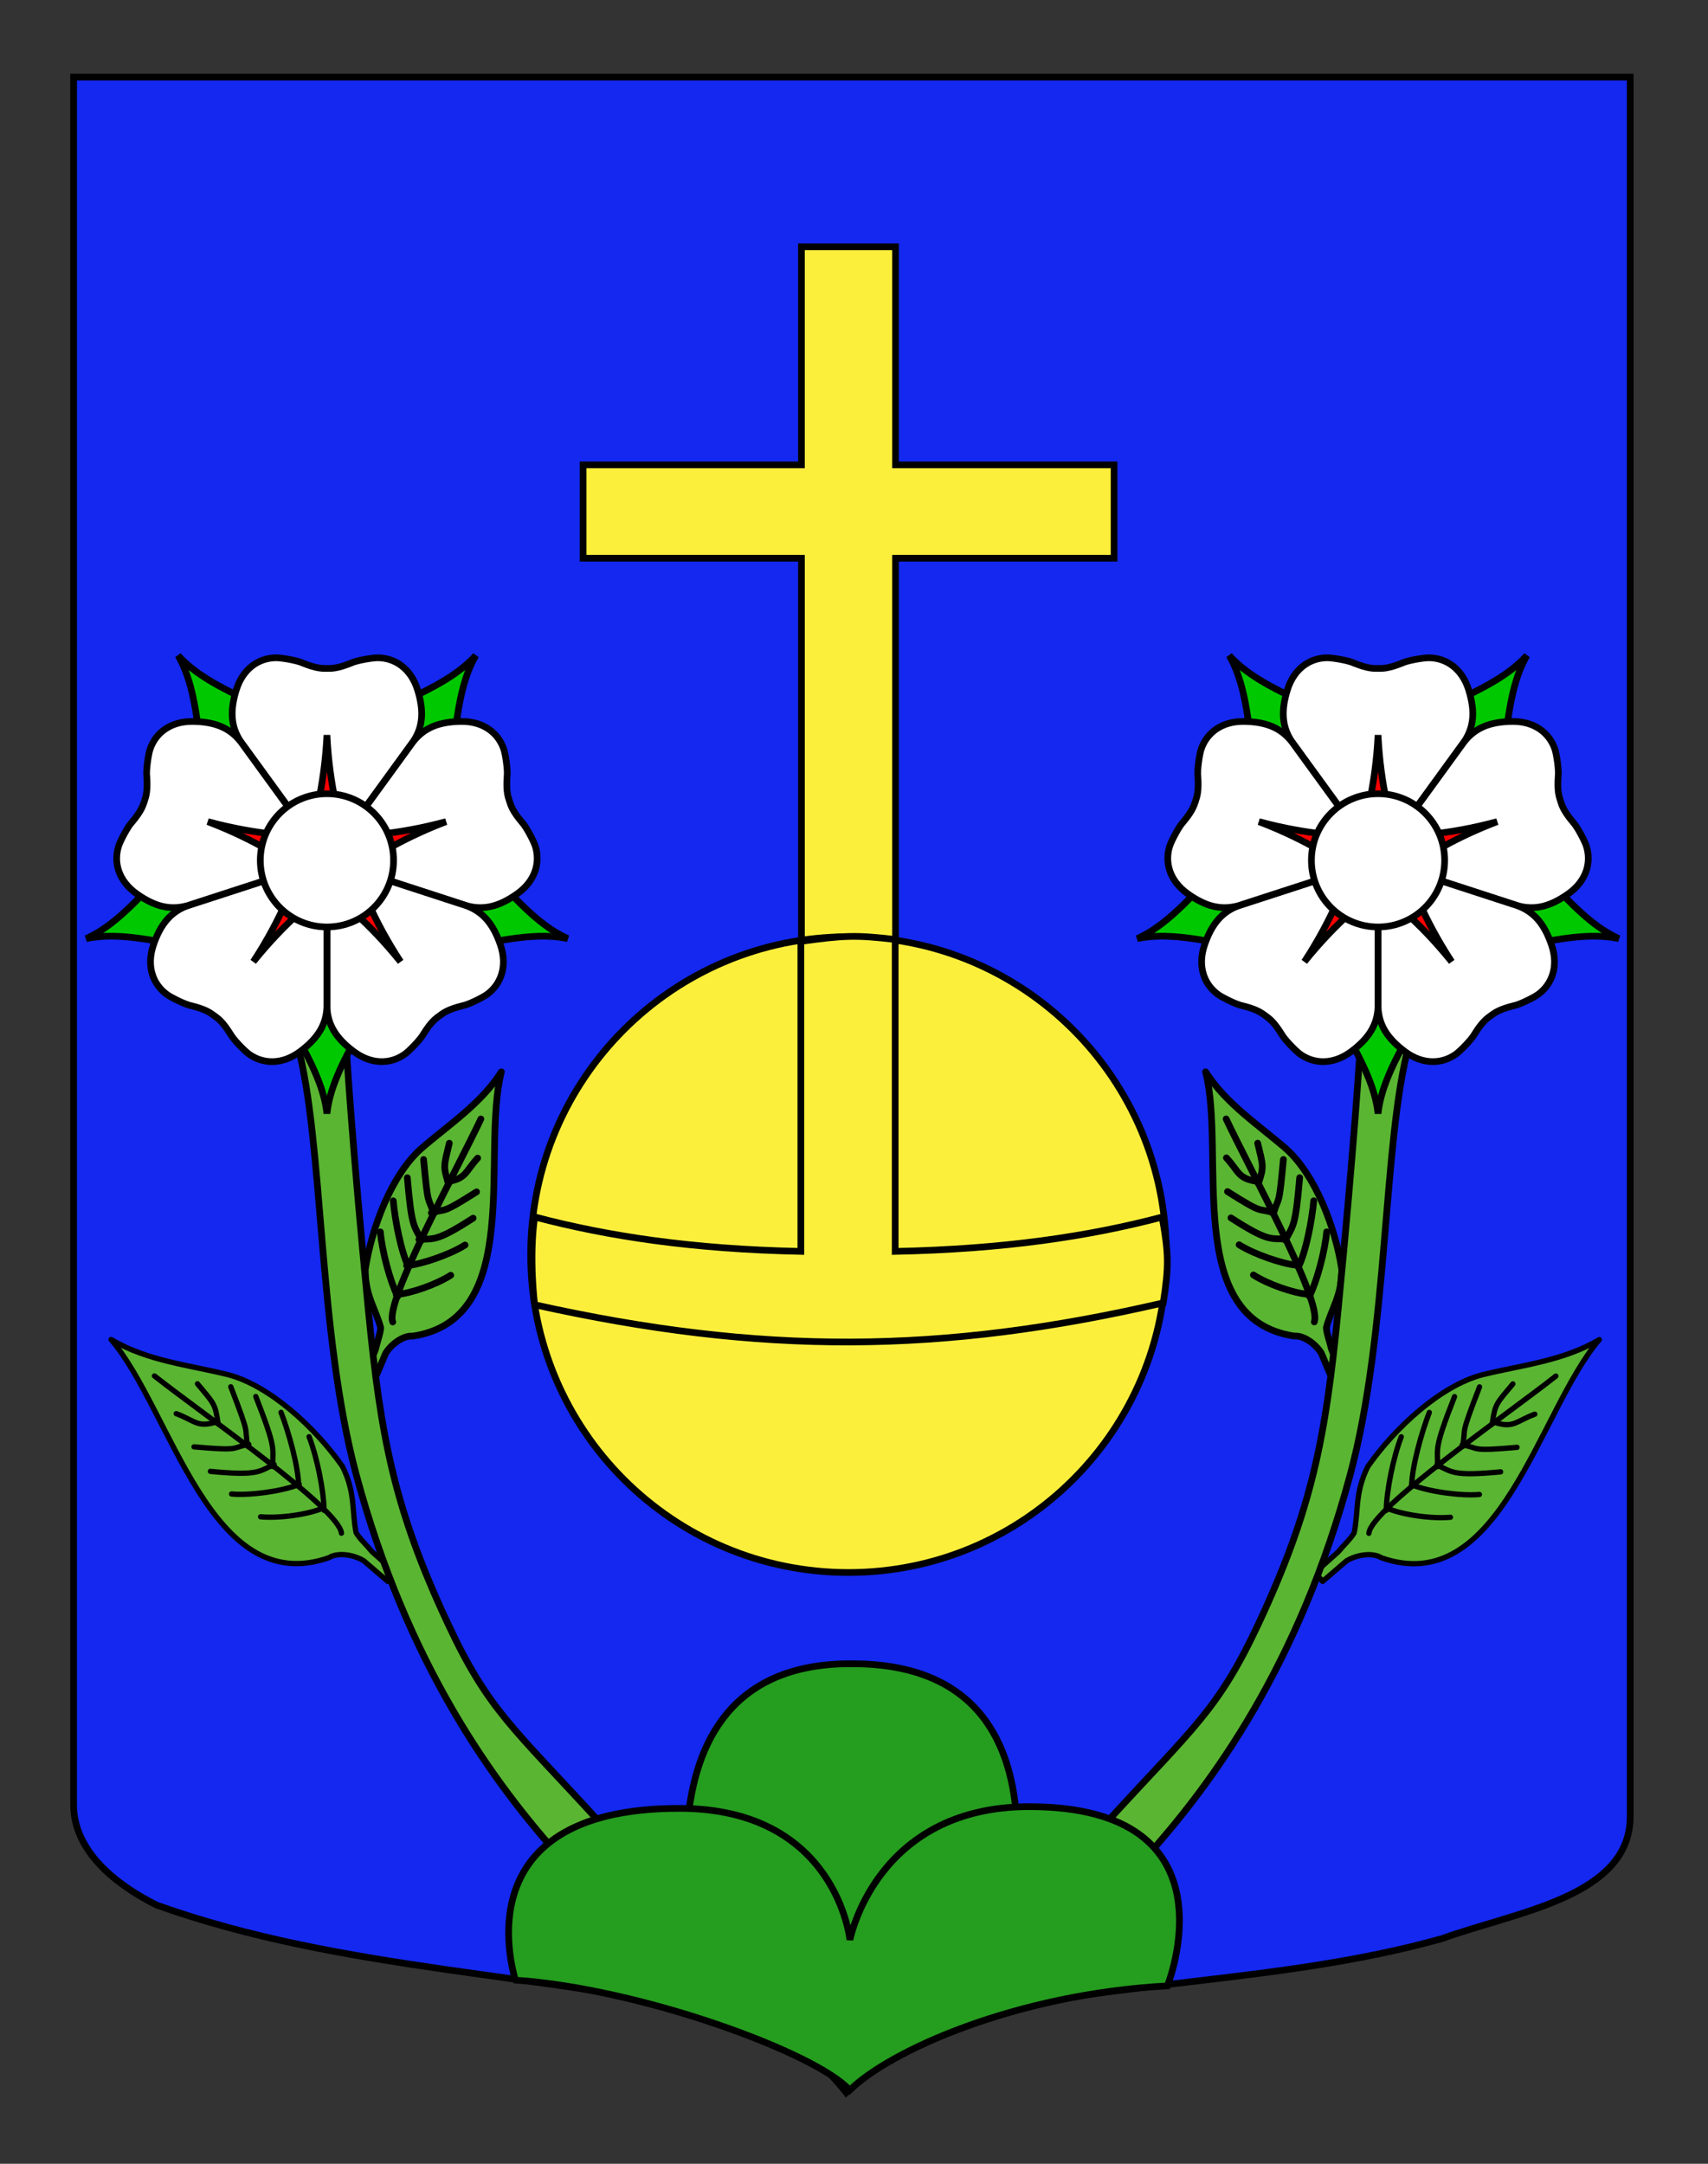 <?xml version="1.0" encoding="utf-8"?>
<!-- Generator: Adobe Illustrator 15.1.0, SVG Export Plug-In . SVG Version: 6.00 Build 0)  -->
<!DOCTYPE svg PUBLIC "-//W3C//DTD SVG 1.0//EN" "http://www.w3.org/TR/2001/REC-SVG-20010904/DTD/svg10.dtd">
<svg version="1.0" xmlns="http://www.w3.org/2000/svg" xmlns:xlink="http://www.w3.org/1999/xlink" x="0px" y="0px"
	 width="255.118px" height="323.149px" viewBox="0 0 255.118 323.149" enable-background="new 0 0 255.118 323.149"
	 xml:space="preserve">
<rect x="0" y="0" width="255.118" height="323.149" fill="#333333" stroke="none"/>
<g id="Calque_1" display="none">
</g>
<g id="Calque_2">
	<path fill="#1428F0" stroke="#000000" d="M10.994,11.515c78,0,154.505,0,232.505,0c0,135.583,0,149.083,0,259.753
		c0,12.043-17.099,14.25-28.1,18.25c-25,7-51,6-76,13c-5,2-9,6-13,10c-4-5-9-9-15-11c-30-7-60-7-88-17c-6-3-12.406-8-12.406-15
		C10.994,245.977,10.994,147.89,10.994,11.515z"/>
	<g>
		<path id="rect2864" fill="#FCEF3C" stroke="#000000" d="M119.708,36.865v32.565H87.096v13.937h32.613v57.293
			c3.712-0.762,10.149-0.887,14.048,0V83.367h32.65V69.431h-32.65V36.865H119.708z"/>
		<path id="path1951" fill="#FCEF3C" stroke="#000000" d="M174.209,187.373c0,26.217-21.256,47.473-47.472,47.473
			c-26.219,0-47.472-21.256-47.472-47.473c0-26.222,21.253-47.476,47.472-47.476C152.954,139.897,174.209,161.151,174.209,187.373
			L174.209,187.373z"/>
		<path id="path2842" fill="#FCEF3C" stroke="#000000" d="M119.62,140.587v46.305c-16.218-0.338-28.763-2.246-39.76-5.146
			c-0.887,6.119-0.007,13.115,0,13.113c33.901,7.533,60.686,7.395,93.889-0.279c0.837-5.441,0.837-7.254-0.166-12.816
			c-10.999,2.9-23.648,4.789-39.873,5.129V140.31C127.805,139.612,126.037,139.705,119.62,140.587z"/>
	</g>
	<g>
		<g id="g7863" transform="matrix(0.777,0.134,-0.134,0.777,628.378,65.429)">
			<path id="path7865" fill="#5AB532" stroke="#000000" stroke-linejoin="round" d="M-501.658,306.266l3.831-4.632
				c2.445-2.014,5.225-2.212,6.322-1.68c23.557,4.019,24.687-32.577,33.717-47.724c-6.059,5.189-13.955,7.349-20.749,10.347
				c-7.408,3.395-14.517,12.633-18.364,20.775c-1.618,5.376-0.294,8.582-0.423,12.842c-0.507,1.288-1.483,2.509-2.359,4.042
				l-3.64,4.599L-501.658,306.266z"/>
			<path id="path7867" fill="none" stroke="#000000" stroke-linecap="round" stroke-linejoin="round" d="M-494.565,295.799
				c-0.436-4.643,22.136-26.784,29.849-35.368"/>
			<g id="g7869" transform="translate(-2,0)">
				<path id="path7871" fill="none" stroke="#000000" stroke-linecap="round" stroke-linejoin="round" d="M-490.053,290.957
					c-0.59-3.578-0.406-10.092,0.425-14.214"/>
				<path id="path7873" fill="none" stroke="#000000" stroke-linecap="round" stroke-linejoin="round" d="M-486.089,285.697
					c-0.586-3.579,0.083-10.291,0.916-14.407"/>
				<path id="path7875" fill="none" stroke="#000000" stroke-linecap="round" stroke-linejoin="round" d="M-481.883,281.139
					c-0.59-3.578-1.275-3.026,0.91-13.607"/>
				<path id="path7877" fill="none" stroke="#000000" stroke-linecap="round" stroke-linejoin="round" d="M-477.87,276.571
					c0.038-4.162-0.857-1.154,1.252-11.666"/>
				<path id="path7879" fill="none" stroke="#000000" stroke-linecap="round" stroke-linejoin="round" d="M-473.057,271.435
					c-0.123-3.92,0.095-3.878,2.566-8.157"/>
			</g>
			<g id="g7881" transform="matrix(0.989,0.15,0.15,-0.989,-69.514,899.176)">
				<path id="path7883" fill="none" stroke="#000000" stroke-linecap="round" stroke-linejoin="round" d="M-508.762,538.249
					c3.108-0.266,8.558,0.706,11.886,2.159"/>
				<path id="path7885" fill="none" stroke="#000000" stroke-linecap="round" stroke-linejoin="round" d="M-505.758,543.946
					c3.111-0.27,9.409,0.842,12.732,2.294"/>
				<path id="path7887" fill="none" stroke="#000000" stroke-linecap="round" stroke-linejoin="round" d="M-502.437,548.992
					c3.108-0.261,3.335-1.208,11.873,2.582"/>
				<path id="path7889" fill="none" stroke="#000000" stroke-linecap="round" stroke-linejoin="round" d="M-499.084,554.124
					c3.5,0.529,1.516-0.855,10.002,2.834"/>
				<path id="path7891" fill="none" stroke="#000000" stroke-linecap="round" stroke-linejoin="round" d="M-494.776,560.103
					c3.977-0.008,3.879,1.449,6.904,3.876"/>
			</g>
		</g>
		<g id="g7923" transform="matrix(-0.955,0.297,0.297,0.955,-178.923,71.85)">
			<path id="path7925" fill="#5AB532" stroke="#000000" stroke-linejoin="round" d="M-321.013,240.321l0.421-4.271
				c0.633-2.181,2.183-3.438,3.036-3.58c15.344-7.344,1.648-29.107,0.987-41.64c-1.508,5.516-5.277,10.022-8.073,14.562
				c-2.997,5.021-3.528,13.32-2.588,19.638c1.167,3.793,3.203,5.114,4.796,7.645c0.21,0.957,0.12,2.073,0.207,3.323l-0.321,4.174
				L-321.013,240.321z"/>
			<path id="path7927" fill="none" stroke="#000000" stroke-linecap="round" stroke-linejoin="round" d="M-320.975,231.31
				c-2.077-2.518,2.43-24.686,3.57-32.854"/>
			<g id="g7929" transform="translate(-2,0)">
				<path id="path7931" fill="none" stroke="#000000" stroke-linecap="round" stroke-linejoin="round" d="M-319.41,227.462
					c-1.747-1.84-4.198-5.706-5.326-8.444"/>
				<path id="path7933" fill="none" stroke="#000000" stroke-linecap="round" stroke-linejoin="round" d="M-319.156,222.771
					c-1.745-1.84-3.987-6.023-5.117-8.761"/>
				<path id="path7935" fill="none" stroke="#000000" stroke-linecap="round" stroke-linejoin="round" d="M-318.486,218.388
					c-1.749-1.839-1.934-1.233-4.805-8.293"/>
				<path id="path7937" fill="none" stroke="#000000" stroke-linecap="round" stroke-linejoin="round" d="M-317.928,214.085
					c-1.615-2.443-0.958-0.322-3.851-7.309"/>
				<path id="path7939" fill="none" stroke="#000000" stroke-linecap="round" stroke-linejoin="round" d="M-317.133,209.113
					c-1.609-2.23-1.463-2.296-1.699-5.804"/>
			</g>
			<g id="g7941" transform="matrix(0.989,0.15,0.15,-0.989,-69.514,899.176)">
				<path id="path7943" fill="none" stroke="#000000" stroke-linecap="round" stroke-linejoin="round" d="M-349.611,626.539
					c1.913,1.124,4.701,3.933,6.065,6.149"/>
				<path id="path7945" fill="none" stroke="#000000" stroke-linecap="round" stroke-linejoin="round" d="M-350.098,631.105
					c1.914,1.122,5.143,4.358,6.507,6.574"/>
				<path id="path7947" fill="none" stroke="#000000" stroke-linecap="round" stroke-linejoin="round" d="M-350.151,635.423
					c1.912,1.123,2.417,0.667,5.897,6.393"/>
				<path id="path7949" fill="none" stroke="#000000" stroke-linecap="round" stroke-linejoin="round" d="M-350.211,639.801
					c1.83,1.747,1.217,0.124,4.708,5.772"/>
				<path id="path7951" fill="none" stroke="#000000" stroke-linecap="round" stroke-linejoin="round" d="M-350.053,645.07
					c2.319,1.631,1.692,2.443,2.498,5.106"/>
			</g>
		</g>
		<path id="path3298_1_" fill="#5AB532" stroke="#000000" stroke-linecap="round" stroke-linejoin="round" d="M210.463,156.001
			c-3.938,14.51-3.019,42.788-8.795,64.258c-7.582,28.17-20.319,45.896-30.935,57.607c0,0-5.571-5.559-5.153-6.016
			c12.736-13.928,16.376-16.461,22.439-29.438c7.981-17.078,9.981-27.744,11.828-46.529c2.427-24.689,3.349-39.582,3.336-40.2
			L210.463,156.001z"/>
	</g>
	<g>
		<g id="g7863_1_" transform="matrix(0.777,0.134,-0.134,0.777,628.378,65.429)">
			<path id="path7865_1_" fill="#5AB532" stroke="#000000" stroke-linejoin="round" d="M-676.184,336.349l-5.161-3.083
				c-2.978-1.079-5.663-0.334-6.52,0.533c-20.852,11.674-34.169-22.431-47.749-33.682c7.447,2.863,15.611,2.253,23.016,2.803
				c8.118,0.72,17.909,7.046,24.259,13.43c3.324,4.523,3.15,7.988,4.698,11.958c0.908,1.044,2.238,1.869,3.576,3.02l4.97,3.115
				L-676.184,336.349z"/>
			<path id="path7867_1_" fill="none" stroke="#000000" stroke-linecap="round" stroke-linejoin="round" d="M-686.373,328.859
				c-1.143-4.519-29.826-17.827-39.968-23.333"/>
			<g id="g7869_1_" transform="translate(-2,0)">
				<path id="path7871_1_" fill="none" stroke="#000000" stroke-linecap="round" stroke-linejoin="round" d="M-688.361,325.139
					c-0.642-3.57-2.996-9.645-5.159-13.251"/>
				<path id="path7873_1_" fill="none" stroke="#000000" stroke-linecap="round" stroke-linejoin="round" d="M-693.857,321.509
					c-0.647-3.569-3.523-9.67-5.686-13.27"/>
				<path id="path7875_1_" fill="none" stroke="#000000" stroke-linecap="round" stroke-linejoin="round" d="M-699.346,318.622
					c-0.642-3.57,0.188-3.279-5.413-12.517"/>
				<path id="path7877_1_" fill="none" stroke="#000000" stroke-linecap="round" stroke-linejoin="round" d="M-704.657,315.661
					c-1.429-3.909,0.421-1.375-5.086-10.574"/>
				<path id="path7879_1_" fill="none" stroke="#000000" stroke-linecap="round" stroke-linejoin="round" d="M-710.911,312.433
					c-1.197-3.736-1.388-3.622-5.149-6.828"/>
			</g>
			<g id="g7881_1_" transform="matrix(0.989,0.15,0.15,-0.989,-69.514,899.176)">
				<path id="path7883_1_" fill="none" stroke="#000000" stroke-linecap="round" stroke-linejoin="round" d="M-699.882,474.718
					c-2.33-2.074-7.278-4.558-10.813-5.385"/>
				<path id="path7885_1_" fill="none" stroke="#000000" stroke-linecap="round" stroke-linejoin="round" d="M-705.699,477.483
					c-2.33-2.078-8.041-4.957-11.571-5.785"/>
				<path id="path7887_1_" fill="none" stroke="#000000" stroke-linecap="round" stroke-linejoin="round" d="M-711.381,479.537
					c-2.333-2.071-1.948-2.964-11.055-5.041"/>
				<path id="path7889_1_" fill="none" stroke="#000000" stroke-linecap="round" stroke-linejoin="round" d="M-717.138,481.64
					c-3.12-1.671-0.702-1.593-9.708-3.718"/>
				<path id="path7891_1_" fill="none" stroke="#000000" stroke-linecap="round" stroke-linejoin="round" d="M-724.169,483.851
					c-3.18-2.389-3.974-1.162-7.851-1.029"/>
			</g>
		</g>
		<g id="g7923_1_" transform="matrix(-0.955,0.297,0.297,0.955,-178.923,71.85)">
			<path id="path7925_1_" fill="#5AB532" stroke="#000000" stroke-linejoin="round" d="M-184.414,197.848l-2.768-3.279
				c-1.758-1.436-3.747-1.593-4.53-1.227c-16.804,2.651-17.862-23.041-24.424-33.74c4.37,3.689,10.029,5.263,14.907,7.417
				c5.316,2.437,10.458,8.971,13.267,14.709c1.19,3.787,0.262,6.029,0.385,9.017c0.37,0.908,1.077,1.776,1.714,2.854l2.632,3.257
				L-184.414,197.848z"/>
			<path id="path7927_1_" fill="none" stroke="#000000" stroke-linecap="round" stroke-linejoin="round" d="M-189.554,190.448
				c0.283-3.252-15.999-18.956-21.57-25.038"/>
			<g id="g7929_1_" transform="translate(-2,0)">
				<path id="path7931_1_" fill="none" stroke="#000000" stroke-linecap="round" stroke-linejoin="round" d="M-189.378,187.033
					c0.396-2.507,0.222-7.081-0.401-9.976"/>
				<path id="path7933_1_" fill="none" stroke="#000000" stroke-linecap="round" stroke-linejoin="round" d="M-192.247,183.311
					c0.394-2.505-0.131-7.221-0.753-10.118"/>
				<path id="path7935_1_" fill="none" stroke="#000000" stroke-linecap="round" stroke-linejoin="round" d="M-195.285,180.081
					c0.398-2.507,0.894-2.113-0.745-9.555"/>
				<path id="path7937_1_" fill="none" stroke="#000000" stroke-linecap="round" stroke-linejoin="round" d="M-198.184,176.853
					c-0.055-2.927,0.607-0.808-0.973-8.203"/>
				<path id="path7939_1_" fill="none" stroke="#000000" stroke-linecap="round" stroke-linejoin="round" d="M-201.658,173.209
					c0.06-2.749-0.097-2.721-1.891-5.744"/>
			</g>
			<g id="g7941_1_" transform="matrix(0.989,0.15,0.15,-0.989,-69.514,899.176)">
				<path id="path7943_1_" fill="none" stroke="#000000" stroke-linecap="round" stroke-linejoin="round" d="M-227.14,685.955
					c-2.066-0.808-5.999-1.258-8.583-0.958"/>
				<path id="path7945_1_" fill="none" stroke="#000000" stroke-linecap="round" stroke-linejoin="round" d="M-230.425,689.163
					c-2.066-0.809-6.606-1.342-9.191-1.042"/>
				<path id="path7947_1_" fill="none" stroke="#000000" stroke-linecap="round" stroke-linejoin="round" d="M-233.783,691.877
					c-2.066-0.806-2.02-1.486-8.671-0.674"/>
				<path id="path7949_1_" fill="none" stroke="#000000" stroke-linecap="round" stroke-linejoin="round" d="M-237.184,694.633
					c-2.505-0.356-0.851-0.879-7.447-0.124"/>
				<path id="path7951_1_" fill="none" stroke="#000000" stroke-linecap="round" stroke-linejoin="round" d="M-241.421,697.772
					c-2.715-0.813-2.966,0.182-5.557,1.198"/>
			</g>
		</g>
		<path id="path3298_2_" fill="#5AB532" stroke="#000000" stroke-linecap="round" stroke-linejoin="round" d="M44.422,156
			c3.938,14.51,3.019,42.789,8.795,64.258c7.582,28.171,20.319,45.897,30.935,57.607c0,0,5.571-5.559,5.153-6.015
			c-12.736-13.929-16.376-16.461-22.439-29.438c-7.981-17.077-9.981-27.743-11.828-46.528c-2.427-24.689-3.349-39.583-3.336-40.201
			L44.422,156z"/>
	</g>
	<g>
		<path fill-rule="evenodd" clip-rule="evenodd" fill="#259D1F" stroke="#000000" d="M148.242,296.58h-43.086
			c0,0-13.958-48.386,22.15-48.104C164.931,248.476,148.242,296.58,148.242,296.58z"/>
		<path fill-rule="evenodd" clip-rule="evenodd" fill="#259D1F" stroke="#000000" d="M126.923,312.16
			c-5-5.592-31.292-15.196-49.958-16.438c0.167,0.155-8.868-25.651,24.498-25.651c23.49,0,25.486,19.643,25.486,19.643
			s3.814-19.896,26.77-19.896c31.498,0,20.645,26.763,20.645,26.763C151.697,297.822,132.923,306.258,126.923,312.16z"/>
	</g>
	<g>
		<path id="g1_rose_10_" fill="#00C800" stroke="#000000" d="M46.446,139.238l-2.788,14.331c3.184,5.573,4.777,9.155,5.174,12.74
			c0.398-3.585,1.991-7.167,5.175-12.74l-2.788-14.331H46.446z"/>
		<path id="g1_rose_4_" fill="#00C800" stroke="#000000" d="M37.872,129.539l-14.488,1.779c-4.317,4.75-7.231,7.372-10.517,8.857
			c3.529-0.728,7.43-0.322,13.713,0.986l12.769-7.079L37.872,129.539z"/>
		<path id="g1_rose_3_" fill="#00C800" stroke="#000000" d="M44.447,118.391l-6.168-13.23c-5.852-2.637-9.245-4.599-11.672-7.264
			c1.783,3.132,2.6,6.966,3.299,13.348l10.676,9.955L44.447,118.391z"/>
		<path id="g1_rose_2_" fill="#00C800" stroke="#000000" d="M57.084,121.199l10.676-9.955c0.699-6.381,1.516-10.216,3.301-13.348
			c-2.429,2.665-5.822,4.626-11.673,7.264l-6.171,13.23L57.084,121.199z"/>
		<path id="g1_rose_1_" fill="#00C800" stroke="#000000" d="M58.316,134.082l12.768,7.079c6.283-1.308,10.183-1.713,13.714-0.986
			c-3.286-1.485-6.2-4.107-10.519-8.857l-14.489-1.779L58.316,134.082z"/>
		<path id="path2843_10_" fill="#FFFFFF" stroke="#000000" d="M41.27,98.238c-2.587,0-4.976,1.592-5.971,4.777
			c-0.995,3.184-0.802,5.572,0.672,7.762l12.862,17.713l12.86-17.713c1.475-2.19,1.668-4.578,0.673-7.762
			c-0.996-3.185-3.383-4.777-5.969-4.777c-0.797,0-3.186,0.397-3.982,0.797c-1.989,0.795-2.787,0.795-3.582,0.795
			c-0.794,0-1.593,0-3.583-0.795C44.454,98.635,42.066,98.238,41.27,98.238z"/>
		<path fill="#FF0000" stroke="#000000" d="M48.833,109.782c-0.397,7.961-1.99,12.738-2.787,16.718h5.574
			C50.824,122.52,49.231,117.743,48.833,109.782z"/>
		<path id="path2843_4_" fill="#FFFFFF" stroke="#000000" d="M75.268,111.949c-0.801-2.461-3.052-4.24-6.39-4.203
			c-3.336,0.037-5.545,0.961-7.174,3.038L48.833,128.49l20.822,6.759c2.537,0.724,4.868,0.171,7.589-1.759
			c2.721-1.931,3.497-4.694,2.698-7.155c-0.246-0.757-1.362-2.906-1.987-3.54c-1.373-1.647-1.621-2.404-1.864-3.161
			c-0.248-0.757-0.492-1.514-0.351-3.653C75.872,115.101,75.512,112.706,75.268,111.949z"/>
		<path fill="#FF0000" stroke="#000000" d="M66.626,122.709c-7.695,2.081-12.73,2.042-16.762,2.516l1.723,5.301
			C55.127,128.537,59.177,125.548,66.626,122.709z"/>
		<path id="path2843_3_" fill="#FFFFFF" stroke="#000000" d="M72.733,148.519c2.093-1.521,3.089-4.211,2.023-7.375
			c-1.068-3.16-2.629-4.978-5.107-5.884l-20.817-6.771l0.006,21.891c0.096,2.637,1.341,4.684,4.021,6.675
			c2.674,1.99,5.544,1.875,7.639,0.355c0.641-0.468,2.34-2.194,2.751-2.984c1.141-1.815,1.786-2.282,2.429-2.75
			c0.643-0.468,1.289-0.936,3.365-1.461C69.924,150.069,72.09,148.988,72.733,148.519z"/>
		<path fill="#FF0000" stroke="#000000" d="M59.829,143.627c-4.358-6.676-5.875-11.476-7.571-15.165l-4.509,3.275
			C50.734,134.49,54.829,137.419,59.829,143.627z"/>
		<path id="path2843_2_" fill="#FFFFFF" stroke="#000000" d="M37.168,157.411c2.095,1.52,4.965,1.635,7.639-0.355
			c2.679-1.991,3.925-4.038,4.021-6.675l0.006-21.891l-20.816,6.771c-2.478,0.906-4.041,2.724-5.107,5.884
			c-1.067,3.163-0.07,5.853,2.022,7.375c0.645,0.468,2.811,1.549,3.688,1.696c2.078,0.525,2.724,0.993,3.367,1.461
			c0.644,0.468,1.287,0.936,2.429,2.75C34.827,155.217,36.527,156.943,37.168,157.411z"/>
		<path fill="#FF0000" stroke="#000000" d="M37.836,143.627c5.001-6.208,9.096-9.137,12.082-11.89l-4.51-3.275
			C43.713,132.151,42.193,136.951,37.836,143.627z"/>
		<path id="path2843_1_" fill="#FFFFFF" stroke="#000000" d="M17.724,126.335c-0.799,2.461-0.023,5.224,2.698,7.155
			c2.721,1.93,5.053,2.482,7.589,1.759l20.822-6.759L35.96,110.784c-1.627-2.077-3.837-3.001-7.173-3.038
			c-3.337-0.038-5.588,1.742-6.389,4.203c-0.245,0.757-0.604,3.152-0.472,4.032c0.141,2.139-0.104,2.896-0.351,3.653
			c-0.245,0.757-0.492,1.514-1.864,3.161C19.088,123.428,17.97,125.577,17.724,126.335z"/>
		<path fill="#FF0000" stroke="#000000" d="M31.039,122.709c7.45,2.838,11.5,5.828,15.04,7.816l1.723-5.301
			C43.77,124.752,38.735,124.79,31.039,122.709z"/>
		<circle fill="#FFFFFF" stroke="#000000" cx="48.833" cy="128.49" r="9.951"/>
	</g>
	<g>
		<path id="g1_rose_9_" fill="#00C800" stroke="#000000" d="M203.446,139.238l-2.788,14.331c3.185,5.573,4.777,9.155,5.175,12.74
			c0.397-3.585,1.99-7.167,5.176-12.74l-2.789-14.331H203.446z"/>
		<path id="g1_rose_8_" fill="#00C800" stroke="#000000" d="M194.873,129.539l-14.488,1.779c-4.317,4.75-7.231,7.372-10.518,8.857
			c3.529-0.728,7.432-0.322,13.714,0.986l12.77-7.079L194.873,129.539z"/>
		<path id="g1_rose_7_" fill="#00C800" stroke="#000000" d="M201.446,118.391l-6.168-13.23c-5.851-2.637-9.244-4.599-11.671-7.264
			c1.782,3.132,2.599,6.966,3.299,13.348l10.676,9.955L201.446,118.391z"/>
		<path id="g1_rose_6_" fill="#00C800" stroke="#000000" d="M214.084,121.199l10.677-9.955c0.699-6.381,1.516-10.216,3.3-13.348
			c-2.428,2.665-5.822,4.626-11.672,7.264l-6.171,13.23L214.084,121.199z"/>
		<path id="g1_rose_5_" fill="#00C800" stroke="#000000" d="M215.315,134.082l12.769,7.079c6.283-1.308,10.184-1.713,13.715-0.986
			c-3.286-1.485-6.199-4.107-10.519-8.857l-14.489-1.779L215.315,134.082z"/>
		<path id="path2843_9_" fill="#FFFFFF" stroke="#000000" d="M198.269,98.238c-2.586,0-4.975,1.592-5.971,4.777
			c-0.994,3.184-0.802,5.572,0.672,7.762l12.862,17.713l12.859-17.713c1.475-2.19,1.669-4.578,0.673-7.762
			c-0.995-3.185-3.382-4.777-5.968-4.777c-0.797,0-3.186,0.397-3.981,0.797c-1.989,0.795-2.789,0.795-3.583,0.795
			s-1.593,0-3.583-0.795C201.455,98.635,199.066,98.238,198.269,98.238z"/>
		<path fill="#FF0000" stroke="#000000" d="M205.833,109.782c-0.397,7.961-1.99,12.738-2.787,16.718h5.573
			C207.823,122.52,206.23,117.743,205.833,109.782z"/>
		<path id="path2843_8_" fill="#FFFFFF" stroke="#000000" d="M232.268,111.949c-0.802-2.461-3.052-4.24-6.389-4.203
			c-3.338,0.037-5.546,0.961-7.176,3.038l-12.871,17.706l20.822,6.759c2.536,0.724,4.869,0.171,7.59-1.759
			c2.722-1.931,3.496-4.694,2.698-7.155c-0.247-0.757-1.363-2.906-1.987-3.54c-1.373-1.647-1.622-2.404-1.864-3.161
			c-0.248-0.757-0.492-1.514-0.352-3.653C232.872,115.101,232.512,112.706,232.268,111.949z"/>
		<path fill="#FF0000" stroke="#000000" d="M223.627,122.709c-7.695,2.081-12.73,2.042-16.763,2.516l1.723,5.301
			C212.127,128.537,216.178,125.548,223.627,122.709z"/>
		<path id="path2843_7_" fill="#FFFFFF" stroke="#000000" d="M229.733,148.519c2.094-1.521,3.089-4.211,2.022-7.375
			c-1.067-3.16-2.628-4.978-5.106-5.884l-20.816-6.771l0.006,21.891c0.097,2.637,1.341,4.684,4.021,6.675
			c2.674,1.99,5.545,1.875,7.64,0.355c0.642-0.468,2.339-2.194,2.751-2.984c1.141-1.815,1.786-2.282,2.43-2.75
			c0.644-0.468,1.289-0.936,3.364-1.461C226.924,150.069,229.09,148.988,229.733,148.519z"/>
		<path fill="#FF0000" stroke="#000000" d="M216.829,143.627c-4.358-6.676-5.876-11.476-7.571-15.165l-4.509,3.275
			C207.734,134.49,211.829,137.419,216.829,143.627z"/>
		<path id="path2843_6_" fill="#FFFFFF" stroke="#000000" d="M194.168,157.411c2.095,1.52,4.965,1.635,7.64-0.355
			c2.678-1.991,3.923-4.038,4.021-6.675l0.005-21.891l-20.816,6.771c-2.479,0.906-4.042,2.724-5.106,5.884
			c-1.067,3.163-0.07,5.853,2.022,7.375c0.644,0.468,2.81,1.549,3.688,1.696c2.077,0.525,2.724,0.993,3.367,1.461
			c0.644,0.468,1.287,0.936,2.429,2.75C191.828,155.217,193.527,156.943,194.168,157.411z"/>
		<path fill="#FF0000" stroke="#000000" d="M194.836,143.627c5.001-6.208,9.097-9.137,12.082-11.89l-4.51-3.275
			C200.713,132.151,199.192,136.951,194.836,143.627z"/>
		<path id="path2843_5_" fill="#FFFFFF" stroke="#000000" d="M174.723,126.335c-0.798,2.461-0.022,5.224,2.698,7.155
			c2.721,1.93,5.053,2.482,7.59,1.759l20.821-6.759l-12.872-17.706c-1.629-2.077-3.839-3.001-7.175-3.038
			c-3.337-0.038-5.587,1.742-6.389,4.203c-0.245,0.757-0.604,3.152-0.471,4.032c0.141,2.139-0.104,2.896-0.353,3.653
			c-0.244,0.757-0.491,1.514-1.863,3.161C176.088,123.428,174.97,125.577,174.723,126.335z"/>
		<path fill="#FF0000" stroke="#000000" d="M188.039,122.709c7.45,2.838,11.501,5.828,15.04,7.816l1.724-5.301
			C200.77,124.752,195.734,124.79,188.039,122.709z"/>
		<circle fill="#FFFFFF" stroke="#000000" cx="205.833" cy="128.49" r="9.951"/>
	</g>
</g>
</svg>
